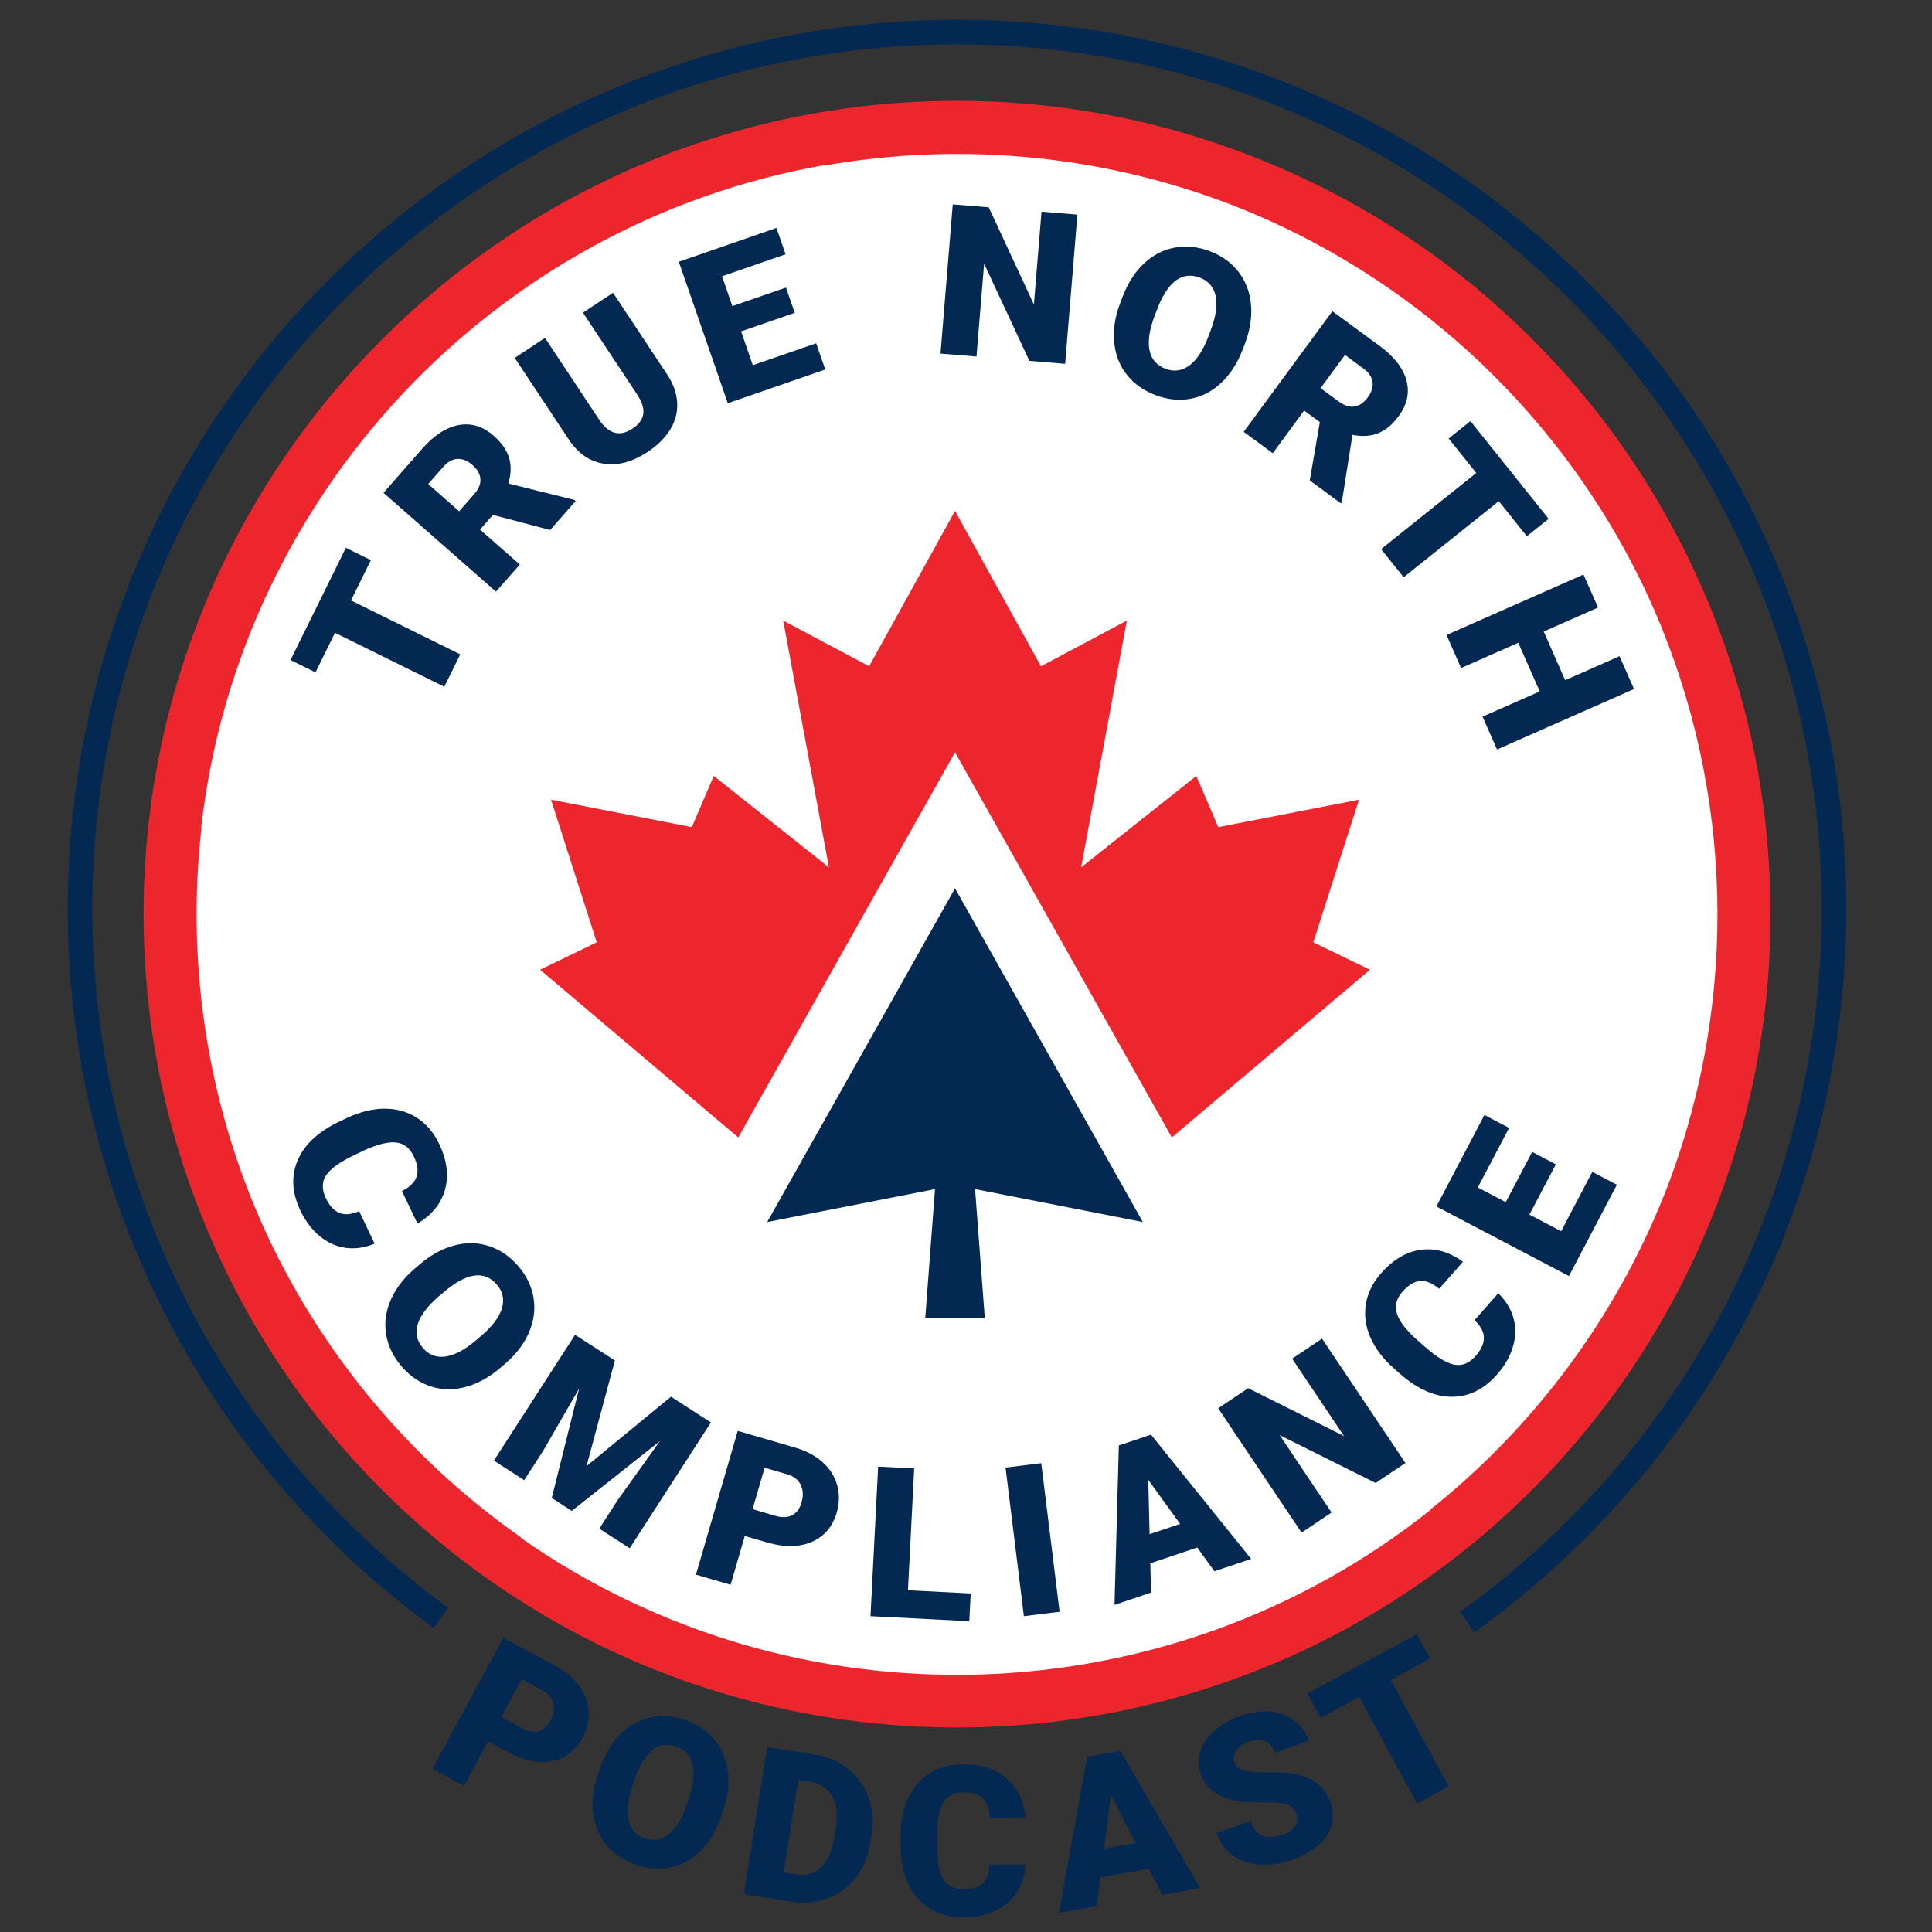 <?xml version="1.0" encoding="UTF-8"?>
<svg id="Layer_1" xmlns="http://www.w3.org/2000/svg" version="1.1" viewBox="0 0 792 792">
  <rect x="0" y="0" width="792" height="792" fill="#333333" stroke="none"/>
  <!-- Generator: Adobe Illustrator 29.1.0, SVG Export Plug-In . SVG Version: 2.1.0 Build 142)  -->
  <defs>
    <style>
      .st0, .st1 {
        fill: #ed262e;
      }

      .st1, .st2 {
        fill-rule: evenodd;
      }

      .st2, .st3 {
        fill: #032952;
      }

      .st4 {
        fill: #fff;
      }
    </style>
  </defs>
  <g>
    <path class="st3" d="M200.1,713.86l-9.84,18.23-12.95-6.99,29.01-53.72,21.44,11.57c4.11,2.22,7.33,4.94,9.68,8.16,2.34,3.22,3.63,6.69,3.86,10.42.23,3.73-.62,7.36-2.53,10.91-2.83,5.24-6.97,8.42-12.41,9.53s-11.44-.1-17.98-3.63l-8.26-4.46ZM205.5,703.86l8.49,4.58c2.51,1.35,4.76,1.76,6.75,1.22,1.99-.54,3.61-1.96,4.84-4.25,1.36-2.51,1.76-4.88,1.22-7.11-.54-2.23-1.98-3.99-4.3-5.28l-8.63-4.66-8.37,15.5Z"/>
    <path class="st3" d="M295.7,744.49c-1.9,5.64-4.64,10.28-8.19,13.92-3.56,3.64-7.66,5.98-12.3,7.02-4.65,1.04-9.43.73-14.36-.93-4.93-1.66-8.92-4.27-11.96-7.82s-4.93-7.79-5.64-12.72c-.71-4.93-.2-10.14,1.54-15.63l1.1-3.26c1.91-5.67,4.64-10.32,8.18-13.95,3.54-3.63,7.65-5.97,12.33-7.01,4.68-1.05,9.49-.74,14.44.94,4.9,1.65,8.88,4.29,11.93,7.92s4.92,7.95,5.6,12.98c.68,5.02.09,10.32-1.76,15.89l-.9,2.66ZM282.33,737.28c1.94-5.75,2.45-10.44,1.54-14.06-.92-3.63-3.16-6.05-6.74-7.25-6.99-2.36-12.46,1.64-16.39,11.99l-1.47,4.24c-1.91,5.67-2.44,10.34-1.59,14.02.85,3.68,3.13,6.15,6.84,7.4,3.52,1.19,6.74.61,9.66-1.74,2.92-2.35,5.34-6.33,7.26-11.93l.9-2.66Z"/>
    <path class="st3" d="M304.96,776.49l9.53-60.31,19.42,3.07c5.33.84,9.93,2.81,13.8,5.9,3.87,3.09,6.65,7.02,8.35,11.8,1.69,4.78,2.12,9.91,1.29,15.38l-.44,2.77c-.87,5.52-2.82,10.29-5.85,14.3-3.02,4.01-6.85,6.91-11.48,8.71-4.63,1.8-9.55,2.3-14.78,1.51l-19.84-3.13ZM327.26,729.7l-5.99,37.9,5.05.8c4.17.66,7.61-.32,10.31-2.93,2.71-2.61,4.52-6.85,5.45-12.7l.41-2.61c.92-5.83.5-10.39-1.27-13.7-1.77-3.31-4.79-5.3-9.07-5.98l-4.89-.77Z"/>
    <path class="st3" d="M420.32,764.36c-.17,4.25-1.3,8.01-3.38,11.28-2.08,3.27-5.01,5.81-8.79,7.61-3.78,1.81-8.1,2.72-12.96,2.75-8.02.04-14.35-2.54-18.99-7.75-4.64-5.2-6.98-12.57-7.03-22.11v-3.02c-.04-5.98.97-11.22,3.03-15.72,2.06-4.5,5.04-7.98,8.94-10.44,3.9-2.46,8.42-3.71,13.57-3.74,7.41-.04,13.37,1.88,17.89,5.76,4.52,3.88,7.1,9.24,7.75,16.08l-14.68.07c-.13-3.72-1.08-6.38-2.85-8-1.77-1.61-4.46-2.41-8.06-2.39-3.66.02-6.34,1.4-8.03,4.15-1.69,2.75-2.56,7.13-2.62,13.14l.02,4.32c.03,6.51.87,11.16,2.52,13.95,1.65,2.79,4.47,4.17,8.47,4.15,3.38-.02,5.96-.83,7.75-2.43,1.78-1.6,2.72-4.14,2.81-7.6l14.63-.07Z"/>
    <path class="st3" d="M470.97,766.13l-19.87,3.46-1.51,11.84-15.49,2.7,11.59-63.99,13.63-2.37,32.7,56.28-15.57,2.71-5.47-10.63ZM452.62,757.79l12.93-2.25-10.12-19.73-2.81,21.98Z"/>
    <path class="st3" d="M531.5,743.73c-.71-2.03-1.99-3.36-3.82-3.99-1.84-.63-4.77-.91-8.81-.86-4.04.06-7.4-.08-10.1-.41-8.75-1.04-14.25-4.77-16.51-11.18-1.12-3.19-1.18-6.33-.18-9.43,1-3.09,2.96-5.92,5.89-8.47,2.92-2.55,6.51-4.58,10.75-6.07,4.14-1.46,8.11-2.02,11.92-1.7,3.8.32,7.09,1.53,9.87,3.62,2.78,2.09,4.79,4.89,6.02,8.4l-13.85,4.87c-.83-2.35-2.18-3.91-4.07-4.7-1.89-.79-4.06-.75-6.52.11-2.48.87-4.25,2.11-5.3,3.71-1.05,1.6-1.28,3.24-.69,4.93.52,1.48,1.78,2.54,3.78,3.18,2.01.64,5.22.91,9.66.78,4.43-.12,8.19.11,11.26.69,7.48,1.4,12.33,5.25,14.55,11.55,1.77,5.04,1.26,9.66-1.52,13.87-2.79,4.21-7.49,7.48-14.11,9.8-4.67,1.64-9.19,2.29-13.56,1.94-4.37-.34-8.03-1.64-10.96-3.88-2.94-2.24-5.07-5.26-6.41-9.06l13.93-4.89c1.08,3.09,2.68,5.08,4.79,5.98,2.11.9,4.96.72,8.54-.54,2.29-.81,3.93-1.94,4.92-3.4.98-1.46,1.16-3.08.53-4.88Z"/>
    <path class="st3" d="M586.23,679.91l-16.1,8.74,23.71,43.67-12.94,7.02-23.71-43.67-15.81,8.58-5.42-9.99,44.85-24.35,5.42,9.99Z"/>
  </g>
  <g>
    <circle class="st4" cx="391.5" cy="375.11" r="315.11"/>
    <g>
      <polygon class="st1" points="302.64 466.28 221.4 397.53 244.62 386.29 225.89 327.83 283.6 339.07 292.59 318.09 339.8 355.56 321.06 254.39 356.29 273.13 391.5 209.43 426.72 273.13 461.95 254.39 443.21 355.56 490.42 318.09 499.42 339.07 557.11 327.83 538.38 386.29 561.6 397.53 480.38 466.28 391.5 308.4 302.64 466.28"/>
      <polygon class="st2" points="391.5 540.19 379.31 540.19 383.29 487.46 314.5 500.96 391.5 364.16 468.5 500.96 399.72 487.46 403.69 540.19 391.5 540.19"/>
    </g>
    <g>
      <path class="st3" d="M152.04,229.62l-8.15,16.52,44.79,22.11-6.55,13.27-44.8-22.11-8,16.22-10.24-5.06,22.7-46,10.25,5.06Z"/>
      <path class="st3" d="M202.07,211.07l-5.29,6.02,16.31,14.33-9.77,11.11-46.11-40.51,15.94-18.14c4.8-5.47,9.77-8.68,14.91-9.63,5.13-.95,9.92.52,14.34,4.41,3.21,2.82,5.29,5.8,6.26,8.95.97,3.15.89,6.68-.23,10.6l27.08,6.73.48.42-10.46,11.91-23.46-6.19ZM188.23,209.57l6.18-7.03c1.85-2.11,2.7-4.19,2.52-6.23-.17-2.04-1.26-3.94-3.25-5.68-1.99-1.75-4.02-2.58-6.1-2.5-2.08.08-4.04,1.17-5.87,3.26l-6.18,7.03,12.7,11.16Z"/>
      <path class="st3" d="M251.3,120.02l22.19,33.49c2.52,3.79,3.88,7.62,4.11,11.46.22,3.85-.69,7.5-2.75,10.95s-5.15,6.55-9.27,9.28c-6.23,4.13-12.21,5.77-17.94,4.91-5.73-.86-10.49-4.07-14.28-9.65l-22.36-33.73,12.4-8.22,22.52,33.98c3.85,5.51,8.31,6.58,13.37,3.23,2.55-1.69,4.02-3.67,4.4-5.95.38-2.27-.48-4.99-2.57-8.16l-22.14-33.42,12.33-8.17Z"/>
      <path class="st3" d="M325.8,128.24l-21.99,7.61,4.8,13.86,25.97-8.99,3.72,10.76-39.95,13.83-20.08-58,40.03-13.86,3.74,10.79-26.05,9.02,4.23,12.23,21.99-7.61,3.59,10.36Z"/>
      <path class="st3" d="M436.64,149.15l-14.66-1.21-18.55-39.84-3.13,38.06-14.75-1.21,5.02-61.17,14.75,1.21,18.51,39.84,3.12-38.06,14.71,1.21-5.02,61.17Z"/>
      <path class="st3" d="M509.47,143.15c-2.12,5.6-5.03,10.16-8.73,13.69-3.71,3.53-7.91,5.73-12.61,6.61-4.7.88-9.5.4-14.39-1.45-4.89-1.85-8.8-4.61-11.74-8.29-2.94-3.68-4.67-8.01-5.21-12.99-.54-4.98.16-10.2,2.11-15.65l1.22-3.23c2.13-5.63,5.03-10.2,8.72-13.72,3.69-3.52,7.9-5.72,12.63-6.6,4.74-.89,9.56-.4,14.48,1.46,4.86,1.84,8.77,4.63,11.7,8.39,2.94,3.76,4.66,8.17,5.16,13.24.5,5.07-.27,10.37-2.33,15.9l-1,2.64ZM496.3,135.42c2.16-5.7,2.84-10.4,2.05-14.07-.79-3.68-2.96-6.19-6.5-7.53-6.94-2.62-12.58,1.2-16.9,11.46l-1.63,4.2c-2.12,5.63-2.83,10.3-2.1,14.03.73,3.73,2.93,6.29,6.61,7.68,3.5,1.32,6.75.85,9.77-1.4,3.02-2.25,5.59-6.16,7.72-11.73l1-2.64Z"/>
      <path class="st3" d="M541.07,173.04l-6.45-4.74-12.86,17.49-11.92-8.76,36.36-49.45,19.46,14.31c5.86,4.31,9.49,8.98,10.88,14.01,1.39,5.03.34,9.92-3.15,14.67-2.53,3.44-5.32,5.78-8.38,7.01-3.06,1.24-6.58,1.47-10.58.69l-4.36,27.56-.38.51-12.77-9.39,4.13-23.91ZM541.36,159.13l7.54,5.54c2.26,1.66,4.41,2.32,6.42,1.97,2.02-.35,3.81-1.59,5.38-3.73,1.57-2.13,2.22-4.23,1.96-6.29-.26-2.06-1.51-3.92-3.76-5.57l-7.54-5.55-10.01,13.62Z"/>
      <path class="st3" d="M625.92,219.82l-11.51-14.38-39,31.21-9.25-11.55,39-31.21-11.3-14.12,8.92-7.14,32.06,40.05-8.92,7.14Z"/>
      <path class="st3" d="M613.69,307.25l-5.94-13.46,23.45-10.35-8.8-19.94-23.44,10.35-5.98-13.54,56.15-24.79,5.98,13.53-22.29,9.84,8.8,19.94,22.29-9.84,5.94,13.46-56.14,24.79Z"/>
    </g>
    <g>
      <path class="st3" d="M153.56,509.81c-3.94,1.66-7.84,2.24-11.7,1.75-3.86-.5-7.42-2.07-10.69-4.74-3.26-2.66-5.94-6.2-8.05-10.62-3.47-7.28-3.83-14.14-1.08-20.59,2.75-6.45,8.45-11.73,17.1-15.85l2.74-1.31c5.43-2.59,10.63-3.91,15.6-3.96,4.97-.05,9.41,1.17,13.33,3.67,3.91,2.49,6.98,6.07,9.21,10.74,3.2,6.72,4.01,12.97,2.42,18.74-1.59,5.77-5.36,10.42-11.31,13.94l-6.35-13.32c3.33-1.71,5.34-3.71,6.05-6.02.71-2.3.28-5.08-1.28-8.36-1.58-3.32-3.99-5.17-7.21-5.53-3.22-.36-7.58.72-13.07,3.24l-3.92,1.87c-5.91,2.82-9.78,5.57-11.61,8.26-1.83,2.69-1.88,5.85-.15,9.48,1.46,3.07,3.3,5.07,5.52,6,2.22.93,4.93.7,8.12-.69l6.33,13.28Z"/>
      <path class="st3" d="M205.02,560.8c-4.55,3.89-9.3,6.49-14.24,7.8-4.95,1.31-9.69,1.22-14.24-.28-4.55-1.49-8.52-4.22-11.92-8.19-3.4-3.98-5.5-8.28-6.3-12.92-.8-4.64-.24-9.27,1.68-13.89,1.93-4.63,5.05-8.86,9.38-12.71l2.63-2.25c4.57-3.91,9.32-6.52,14.25-7.82,4.93-1.31,9.67-1.21,14.25.29,4.58,1.5,8.57,4.25,11.99,8.25,3.38,3.95,5.45,8.28,6.22,12.98.77,4.7.15,9.4-1.85,14.09-2,4.69-5.23,8.96-9.7,12.81l-2.15,1.84ZM197.19,547.69c4.63-3.96,7.49-7.75,8.57-11.35,1.08-3.6.39-6.85-2.08-9.73-4.82-5.64-11.6-5-20.33,1.91l-3.46,2.9c-4.57,3.91-7.44,7.67-8.6,11.29-1.16,3.62-.46,6.92,2.1,9.91,2.43,2.84,5.51,4,9.24,3.47s7.86-2.71,12.41-6.57l2.15-1.84Z"/>
      <path class="st3" d="M252.07,557.72l-11.64,43.31,34.63-28.47,16.36,10.56-33.28,51.57-12.47-8.04,7.77-12.05,17.11-23.88-36.15,28.65-8.22-5.3,11.2-44.8-14.72,25.47-7.77,12.04-12.43-8.02,33.28-51.57,16.33,10.54Z"/>
      <path class="st3" d="M305.32,629.65l-5.81,20-14.21-4.13,17.13-58.94,23.52,6.84c4.51,1.31,8.25,3.3,11.24,5.96,2.99,2.67,4.98,5.81,6,9.43,1.01,3.62.95,7.37-.18,11.25-1.67,5.75-5.06,9.74-10.18,11.99-5.12,2.24-11.26,2.32-18.44.24l-9.07-2.63ZM308.51,618.68l9.31,2.71c2.75.8,5.05.72,6.89-.23,1.84-.96,3.13-2.69,3.86-5.2.8-2.75.69-5.17-.31-7.25-1.01-2.08-2.79-3.5-5.34-4.27l-9.47-2.76-4.94,17Z"/>
      <path class="st3" d="M372.21,651.91l25.72,1.31-.58,11.37-40.5-2.07,3.13-61.3,14.78.75-2.55,49.93Z"/>
      <path class="st3" d="M434.37,660.73l-14.64,1.8-7.52-60.91,14.64-1.81,7.52,60.92Z"/>
      <path class="st3" d="M490.78,634.4l-19.22,6.46.3,12-14.98,5.04,1.77-65.35,13.19-4.43,41.06,50.94-15.06,5.06-7.05-9.73ZM471.27,628.91l12.51-4.2-13.06-18.07.55,22.27Z"/>
      <path class="st3" d="M576.15,599.73l-12.22,8.19-39.34-19.6,21.27,31.72-12.29,8.24-34.19-50.97,12.29-8.24,39.3,19.63-21.27-31.72,12.25-8.22,34.19,50.97Z"/>
      <path class="st3" d="M614.19,530.18c3.08,2.97,5.14,6.33,6.21,10.07,1.06,3.75,1.01,7.64-.15,11.69-1.17,4.04-3.37,7.9-6.6,11.57-5.33,6.05-11.5,9.08-18.51,9.09-7.01,0-14.11-3.16-21.3-9.49l-2.28-2.01c-4.51-3.97-7.77-8.24-9.77-12.79-2-4.55-2.62-9.12-1.87-13.69.75-4.58,2.84-8.81,6.26-12.69,4.92-5.59,10.35-8.78,16.28-9.59,5.93-.8,11.69.84,17.26,4.92l-9.75,11.07c-2.88-2.38-5.52-3.45-7.91-3.2-2.39.25-4.79,1.74-7.19,4.46-2.43,2.76-3.18,5.7-2.25,8.8.93,3.11,3.64,6.69,8.12,10.74l3.26,2.87c4.91,4.33,8.97,6.81,12.16,7.43,3.2.62,6.12-.57,8.78-3.59,2.25-2.55,3.37-5.03,3.35-7.44-.01-2.41-1.29-4.81-3.83-7.19l9.72-11.04Z"/>
      <path class="st3" d="M637.8,477.31l-10.82,20.6,12.99,6.82,12.77-24.34,10.08,5.29-19.65,37.43-54.34-28.53,19.69-37.51,10.11,5.31-12.82,24.41,11.46,6.02,10.82-20.6,9.7,5.09Z"/>
    </g>
    <path class="st0" d="M703.53,494.6c.33-.86.67-1.72.99-2.58,14.71-39.03,22.29-81.46,21.17-125.65-1.12-44.3-10.9-86.38-27.64-124.69-.07-.15-.13-.3-.2-.45-.85-1.95-1.72-3.89-2.61-5.81-.58-1.26-1.17-2.51-1.76-3.76-.39-.82-.78-1.63-1.17-2.45-16.97-35.05-40.38-67.68-70.22-96.06-29.92-28.45-63.79-50.23-99.76-65.41-.99-.42-1.98-.82-2.97-1.23-.65-.27-1.3-.53-1.95-.8-41.17-16.73-86.33-25.46-133.51-24.27C200.07,46.09,54.31,199.42,58.96,383.24c1.09,43.13,10.37,84.16,26.31,121.65,17.28,40.96,43.07,79.1,77.29,111.64,133.27,126.69,344.76,121.34,471.45-11.93,30.5-32.08,53.32-68.7,68.57-107.57.32-.81.63-1.61.94-2.42ZM213.54,630.42l.1-.14c-47.57-33.36-85.51-79.68-108.55-133.93-20.95-49.73-28.5-103.91-22.51-156.9l-.13-.02c15.52-136.8,120.2-247.91,255.54-271.76l.03.18c57.32-10.06,117.01-4.11,171.73,18.05.18.07.36.14.53.22,1.28.52,2.55,1.05,3.83,1.59,69.18,29.47,125.8,83.28,158.75,150.88.39.81.78,1.62,1.16,2.43.53,1.12,1.06,2.25,1.58,3.38.85,1.85,1.69,3.71,2.51,5.58.04.09.08.18.12.28,32.16,74.07,34.36,158.36,6.14,234.01-.42,1.13-.86,2.25-1.3,3.37-.14.37-.29.73-.43,1.1-20.23,51.34-53.72,96.17-96.34,130.13l.1.12c-107.71,85.75-260.31,90.29-372.87,11.45Z"/>
  </g>
  <path class="st3" d="M728.2,230.75c-18.36-43.41-44.64-82.39-78.12-115.87-33.48-33.48-72.46-59.76-115.87-78.12-44.94-19.01-92.68-28.65-141.89-28.65s-96.95,9.64-141.89,28.65c-43.41,18.36-82.39,44.64-115.87,78.12-33.48,33.48-59.76,72.46-78.12,115.87-19.01,44.94-28.65,92.68-28.65,141.89s9.64,96.95,28.65,141.89c18.36,43.41,44.64,82.39,78.12,115.87,13.54,13.54,27.99,25.88,43.26,37.02l5.87-8.38c-88.34-64.52-145.83-168.87-145.83-286.4C37.87,177.19,196.88,18.19,392.32,18.19s354.45,159.01,354.45,354.45c0,118.59-58.55,223.77-148.26,288.14l5.84,8.42c16.18-11.6,31.45-24.54,45.72-38.81,33.48-33.48,59.76-72.46,78.12-115.87,19.01-44.94,28.65-92.68,28.65-141.89s-9.64-96.95-28.65-141.89Z"/>
</svg>